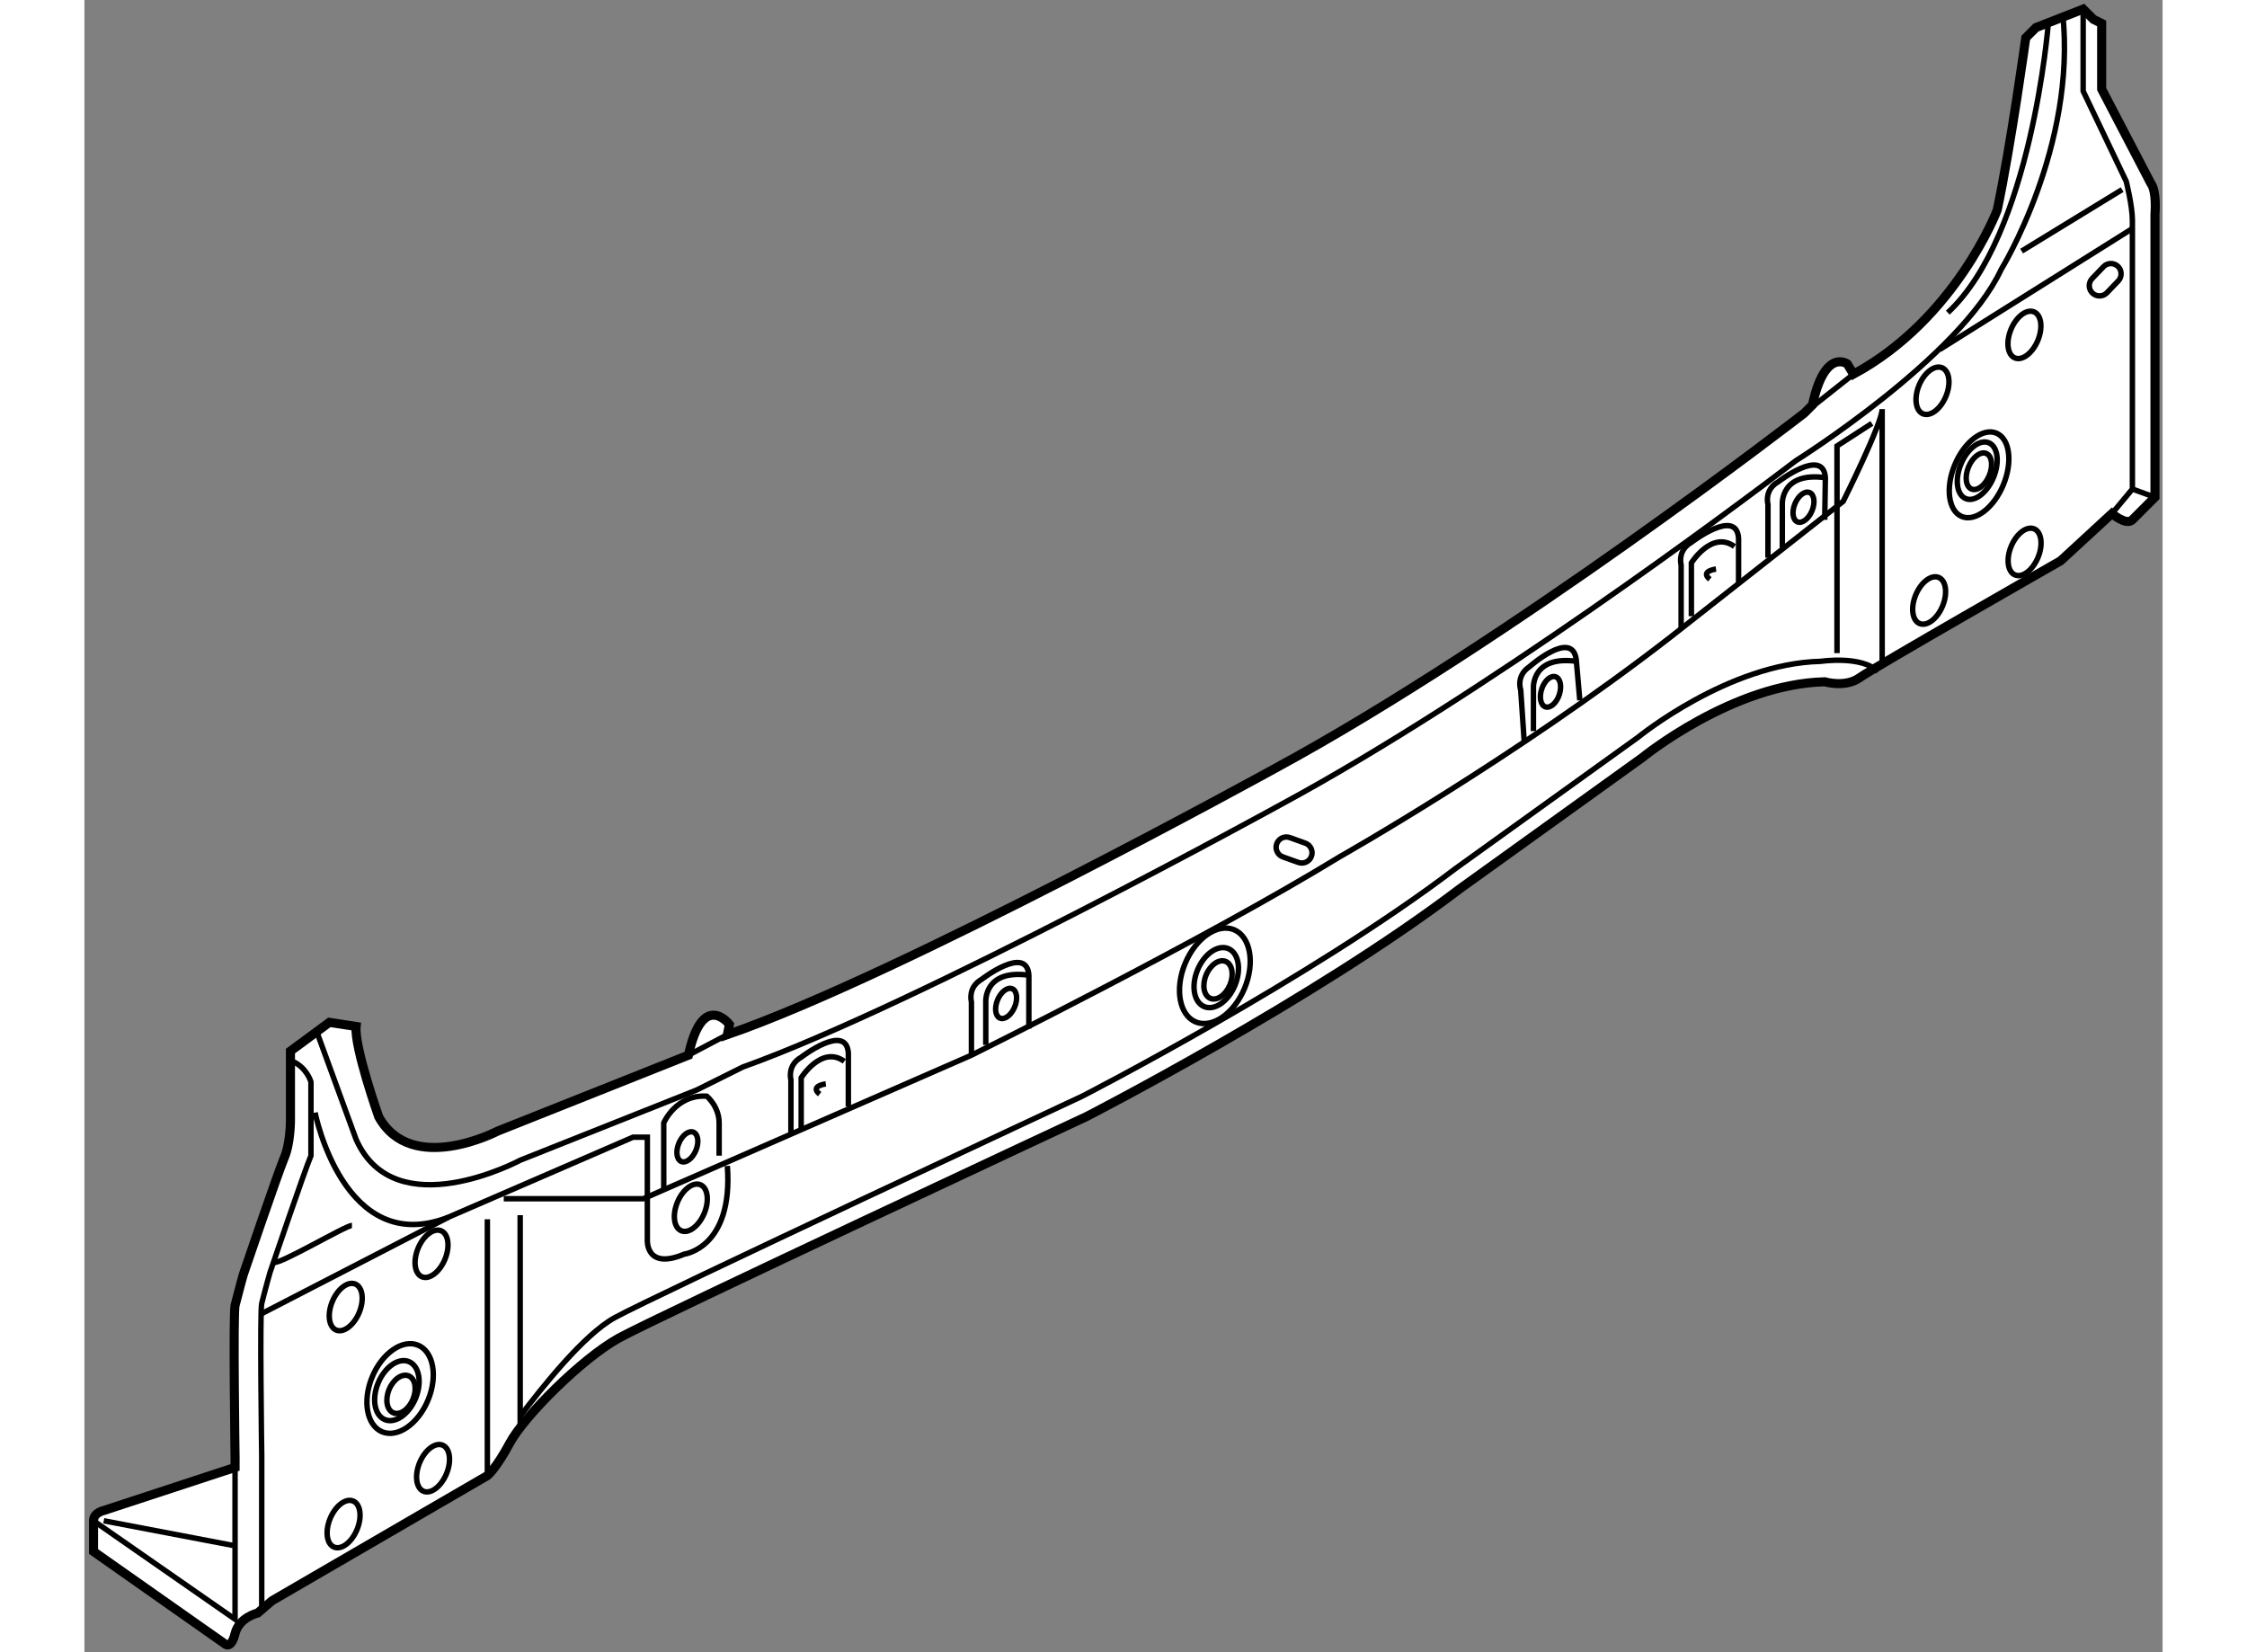 <?xml version="1.0" encoding="utf-8"?>
<!-- Generator: Adobe Illustrator 15.1.0, SVG Export Plug-In . SVG Version: 6.00 Build 0)  -->
<!DOCTYPE svg PUBLIC "-//W3C//DTD SVG 1.1//EN" "http://www.w3.org/Graphics/SVG/1.1/DTD/svg11.dtd">
<svg version="1.1" xmlns="http://www.w3.org/2000/svg" xmlns:xlink="http://www.w3.org/1999/xlink" x="0px" y="0px" width="244.8px"
	 height="180px" viewBox="51.386 77.044 114.48 91.017" enable-background="new 0 0 244.8 180" xml:space="preserve">
	
<rect x="51.386" y="77.044" width="114.48" height="91.017" fill="#808080" stroke="none"/>
	
<g><path fill="#FFFFFF" stroke="#000000" stroke-width="0.5" d="M64.881,133.363l-2.146,1.583v3.841c0,0,0,1.243-0.339,2.034
				c-0.339,0.792-2.26,6.44-2.26,6.44s-0.23,0.813-0.452,1.696c-0.113,0.451,0,8.361,0,8.361v0.563l-7.232,2.374
				c0,0-0.565,0.113-0.565,0.564c0,0.452,0,1.695,0,1.695l7.232,5.085c0,0,0.339,0.339,0.565-0.565
				c0.226-0.904,1.243-1.13,1.243-1.13l0.791-0.678l11.865-6.893c0,0,0.452-0.339,1.243-1.809c0.791-1.468,3.955-4.632,5.989-5.762
				c2.034-1.129,25.763-12.204,25.763-12.204s12.542-6.439,20.565-12.544l10.056-7.23c0,0,4.973-4.067,10.058-4.182
				c0,0,1.13,0.34,1.921-0.225c0.791-0.565,11.073-6.44,11.073-6.44l2.825-2.601c0,0,0.791,0.681,1.13,0.34
				c0.339-0.34,1.242-1.243,1.242-1.243V88.843c0,0,0.113-1.243-0.225-1.694l-2.712-5.198v-3.616l-0.453-0.226l-0.564-0.564
				l-2.6,1.017l-0.564,0.564c0,0-0.826,5.975-1.572,9.487c0,0-2.27,5.994-7.919,9.044l-0.34-0.564c0,0-1.242-0.904-1.92,2.26
				l-0.452,0.452c0,0-16.229,12.574-29.191,19.59c0,0-20.64,11.371-30.132,14.646l0.113-0.564c0,0-1.469-1.921-2.259,1.695
				l-10.509,4.182c0,0-4.746,2.485-6.554-0.792c0,0-1.356-3.843-1.243-4.972L64.881,133.363z"></path><path fill="none" stroke="#000000" stroke-width="0.3" d="M64.203,133.93l2.146,5.875c2.147,4.858,9.047,1.152,9.047,1.152
				l9.71-3.864l2.552-1.271c9.66-3.45,29.727-14.505,29.727-14.505c11.134-6.028,24.682-16.158,28.28-18.895
				c0,0,9.046-5.669,11.307-10.528c0,0,4.181-6.779,3.39-14.124"></path><path fill="none" stroke="#000000" stroke-width="0.3" d="M75.39,155.06c1.224-1.61,3.486-4.473,5.198-5.423
				c2.034-1.131,25.763-12.205,25.763-12.205s12.543-6.44,20.566-12.543l10.056-7.231c0,0,4.972-4.068,10.057-4.182
				c0,0,2.261-0.338,3.163,0.565"></path><path fill="none" stroke="#000000" stroke-width="0.3" d="M61.152,165.906v-8.135v-0.566c0,0-0.113-7.909,0-8.36
				c0.222-0.884,0.453-1.694,0.453-1.694s1.92-5.651,2.259-6.442v-4.066c0,0-0.226-0.792-1.017-1.131"></path><path fill="none" stroke="#000000" stroke-width="0.3" d="M86.802,141.272c0.34,4.521-2.373,4.86-2.373,4.86
				c-2.146,0.903-2.034-0.792-2.034-0.792v-5.649h-0.791l-10.17,4.407c-5.763,2.26-7.344-5.764-7.344-5.764"></path><line fill="none" stroke="#000000" stroke-width="0.3" x1="73.582" y1="158.336" x2="73.582" y2="144.21"></line><polyline fill="none" stroke="#000000" stroke-width="0.3" points="51.886,160.821 59.683,166.244 59.683,157.883 		"></polyline><line fill="none" stroke="#000000" stroke-width="0.3" x1="52.451" y1="160.821" x2="59.57" y2="162.179"></line><line fill="none" stroke="#000000" stroke-width="0.3" x1="61.152" y1="149.409" x2="71.435" y2="144.099"></line><path fill="none" stroke="#000000" stroke-width="0.3" d="M61.83,146.584c0.339,0.114,3.955-2.033,4.293-2.033"></path><line fill="none" stroke="#000000" stroke-width="0.3" x1="75.39" y1="143.986" x2="75.39" y2="155.512"></line><line fill="none" stroke="#000000" stroke-width="0.3" x1="84.655" y1="135.172" x2="86.802" y2="134.041"></line><line fill="none" stroke="#000000" stroke-width="0.3" x1="146.125" y1="99.805" x2="148.837" y2="97.657"></line><path fill="none" stroke="#000000" stroke-width="0.3" d="M161.492,77.544v4.52l2.373,4.972c0,0,0.339,1.356,0.339,2.146
				c0,0.792,0,14.802,0,14.802l-1.13,1.355"></path><line fill="none" stroke="#000000" stroke-width="0.3" x1="164.204" y1="103.984" x2="165.446" y2="104.437"></line><line fill="none" stroke="#000000" stroke-width="0.3" x1="153.582" y1="96.302" x2="164.204" y2="89.634"></line><line fill="none" stroke="#000000" stroke-width="0.3" x1="158.102" y1="90.877" x2="163.64" y2="87.488"></line><path fill="none" stroke="#000000" stroke-width="0.3" d="M159.571,78.335c0,0-0.904,11.639-5.537,15.933"></path><ellipse transform="matrix(0.924 0.383 -0.383 0.924 51.344 -51.764)" fill="none" stroke="#000000" stroke-width="0.3" cx="155.757" cy="103.149" rx="1.447" ry="2.486"></ellipse><ellipse transform="matrix(0.924 0.383 -0.383 0.924 51.211 -51.734)" fill="none" stroke="#000000" stroke-width="0.3" cx="155.689" cy="102.899" rx="0.969" ry="1.664"></ellipse><ellipse transform="matrix(0.924 0.382 -0.382 0.924 51.14 -51.687)" fill="none" stroke="#000000" stroke-width="0.3" cx="155.796" cy="103.005" rx="0.618" ry="1.06"></ellipse><ellipse transform="matrix(0.923 0.384 -0.384 0.923 61.633 -21.565)" fill="none" stroke="#000000" stroke-width="0.3" cx="84.842" cy="143.621" rx="0.8" ry="1.373"></ellipse><ellipse transform="matrix(0.924 0.382 -0.382 0.924 59.954 -21.696)" fill="none" stroke="#000000" stroke-width="0.3" cx="84.651" cy="140.239" rx="0.509" ry="0.874"></ellipse><ellipse transform="matrix(0.923 0.384 -0.384 0.923 58.707 -29.088)" fill="none" stroke="#000000" stroke-width="0.3" cx="102.151" cy="132.377" rx="0.51" ry="0.876"></ellipse><ellipse transform="matrix(0.923 0.384 -0.384 0.923 61.495 -15.891)" fill="none" stroke="#000000" stroke-width="0.3" cx="70.57" cy="146.159" rx="0.8" ry="1.373"></ellipse><ellipse transform="matrix(0.923 0.384 -0.384 0.923 62.278 -13.845)" fill="none" stroke="#000000" stroke-width="0.3" cx="65.824" cy="149.096" rx="0.8" ry="1.373"></ellipse><ellipse transform="matrix(0.924 0.383 -0.383 0.924 66.697 -12.85)" fill="none" stroke="#000000" stroke-width="0.3" cx="65.598" cy="160.96" rx="0.8" ry="1.373"></ellipse><ellipse transform="matrix(0.924 0.383 -0.383 0.924 65.785 -15.016)" fill="none" stroke="#000000" stroke-width="0.3" cx="70.644" cy="157.883" rx="0.8" ry="1.374"></ellipse><ellipse transform="matrix(0.924 0.383 -0.383 0.924 53.86 -50.197)" fill="none" stroke="#000000" stroke-width="0.3" cx="152.944" cy="110.112" rx="0.8" ry="1.374"></ellipse><ellipse transform="matrix(0.924 0.383 -0.383 0.924 53.173 -52.403)" fill="none" stroke="#000000" stroke-width="0.3" cx="158.254" cy="107.401" rx="0.8" ry="1.374"></ellipse><ellipse transform="matrix(0.924 0.383 -0.383 0.924 49.449 -51.149)" fill="none" stroke="#000000" stroke-width="0.3" cx="153.13" cy="98.562" rx="0.8" ry="1.373"></ellipse><ellipse transform="matrix(0.923 0.384 -0.384 0.923 48.795 -53.461)" fill="none" stroke="#000000" stroke-width="0.3" cx="158.328" cy="95.51" rx="0.8" ry="1.374"></ellipse><ellipse transform="matrix(0.924 0.383 -0.383 0.924 64.022 -14.634)" fill="none" stroke="#000000" stroke-width="0.3" cx="68.769" cy="153.496" rx="1.665" ry="2.582"></ellipse><ellipse transform="matrix(0.923 0.384 -0.384 0.923 64.199 -14.598)" fill="none" stroke="#000000" stroke-width="0.3" cx="68.71" cy="153.699" rx="1.115" ry="1.73"></ellipse><ellipse transform="matrix(0.924 0.383 -0.383 0.924 64.135 -14.634)" fill="none" stroke="#000000" stroke-width="0.3" cx="68.835" cy="153.817" rx="0.71" ry="1.101"></ellipse><ellipse transform="matrix(0.924 0.383 -0.383 0.924 58.807 -33.545)" fill="none" stroke="#000000" stroke-width="0.3" cx="113.575" cy="130.786" rx="1.774" ry="2.75"></ellipse><ellipse transform="matrix(0.924 0.383 -0.383 0.924 58.818 -33.569)" fill="none" stroke="#000000" stroke-width="0.3" cx="113.682" cy="130.874" rx="1.115" ry="1.73"></ellipse><ellipse transform="matrix(0.924 0.383 -0.383 0.924 58.844 -33.599)" fill="none" stroke="#000000" stroke-width="0.3" cx="113.808" cy="130.991" rx="0.71" ry="1.101"></ellipse><path fill="none" stroke="#000000" stroke-width="0.3" d="M83.299,142.629v-3.728c0,0,0.678-1.582,2.373-1.47
				c0,0,0.678,0.565,0.678,1.47v1.807"></path><path fill="none" stroke="#000000" stroke-width="0.3" d="M74.485,143.081h7.684l18.08-7.909c0,0,12.769-6.328,20.339-10.961
				c0,0,9.605-5.424,18.193-12.09l9.492-7.459c0,0,2.146-4.294,2.146-5.083v13.896"></path><polyline fill="none" stroke="#000000" stroke-width="0.3" points="149.854,100.368 147.932,101.612 147.932,104.662 
				147.932,113.024 		"></polyline><path fill="none" stroke="#000000" stroke-width="0.3" d="M100.249,135.172v-2.938c0,0-0.226-0.789,0.565-1.242
				c0,0,2.486-1.922,2.599-0.226v2.938"></path><ellipse transform="matrix(0.948 0.319 -0.319 0.948 43.543 -36.112)" fill="none" stroke="#000000" stroke-width="0.3" cx="132.191" cy="115.083" rx="0.509" ry="0.874"></ellipse><path fill="none" stroke="#000000" stroke-width="0.3" d="M130.707,117.983l-0.199-2.931c0,0-0.278-0.773,0.48-1.279
				c0,0,2.35-2.086,2.578-0.399l0.198,2.249"></path><path fill="none" stroke="#000000" stroke-width="0.3" d="M90.305,139.467v-2.939c0,0-0.226-0.79,0.565-1.242
				c0,0,2.486-1.922,2.599-0.226v2.938"></path><path fill="none" stroke="#000000" stroke-width="0.3" d="M92.226,136.753c0,0-0.904,0.114-0.339,0.566"></path><path fill="none" stroke="#000000" stroke-width="0.3" d="M90.87,139.354v-2.938c0,0,1.13-1.809,2.374-0.905"></path><path fill="none" stroke="#000000" stroke-width="0.3" d="M139.345,111.67v-3.504c0,0-0.226-0.792,0.564-1.244
				c0,0,2.486-1.919,2.6-0.226v2.485"></path><path fill="none" stroke="#000000" stroke-width="0.3" d="M141.267,108.392c0,0-0.904,0.112-0.34,0.564"></path><path fill="none" stroke="#000000" stroke-width="0.3" d="M139.909,110.992v-2.939c0,0,1.131-1.809,2.373-0.903"></path><path fill="none" stroke="#000000" stroke-width="0.3" d="M101.04,134.607v-2.374c0,0-0.113-1.808,2.373-1.468"></path><path fill="none" stroke="#000000" stroke-width="0.3" d="M131.209,117.318v-2.373c0,0-0.112-1.808,2.373-1.47"></path><ellipse transform="matrix(0.924 0.383 -0.383 0.924 51.358 -47.937)" fill="none" stroke="#000000" stroke-width="0.3" cx="146.03" cy="104.971" rx="0.509" ry="0.874"></ellipse><path fill="none" stroke="#000000" stroke-width="0.3" d="M144.128,107.766v-2.938c0,0-0.227-0.791,0.565-1.242
				c0,0,2.485-1.921,2.598-0.227l-0.036,2.321"></path><path fill="none" stroke="#000000" stroke-width="0.3" d="M144.919,107.2v-2.373c0,0-0.114-1.809,2.372-1.469"></path><path fill="none" stroke="#000000" stroke-width="0.3" d="M118.981,124.213c-0.106,0.294-0.429,0.446-0.723,0.341l-0.851-0.305
				c-0.293-0.104-0.447-0.429-0.341-0.721l0,0c0.105-0.296,0.429-0.448,0.723-0.342l0.851,0.305
				C118.933,123.595,119.086,123.919,118.981,124.213L118.981,124.213z"></path><path fill="none" stroke="#000000" stroke-width="0.3" d="M163.408,91.718c0.225,0.216,0.233,0.574,0.019,0.801l-0.625,0.652
				c-0.215,0.226-0.572,0.234-0.798,0.019l0,0c-0.226-0.214-0.235-0.572-0.02-0.799l0.626-0.653
				C162.824,91.511,163.183,91.503,163.408,91.718L163.408,91.718z"></path></g>


</svg>